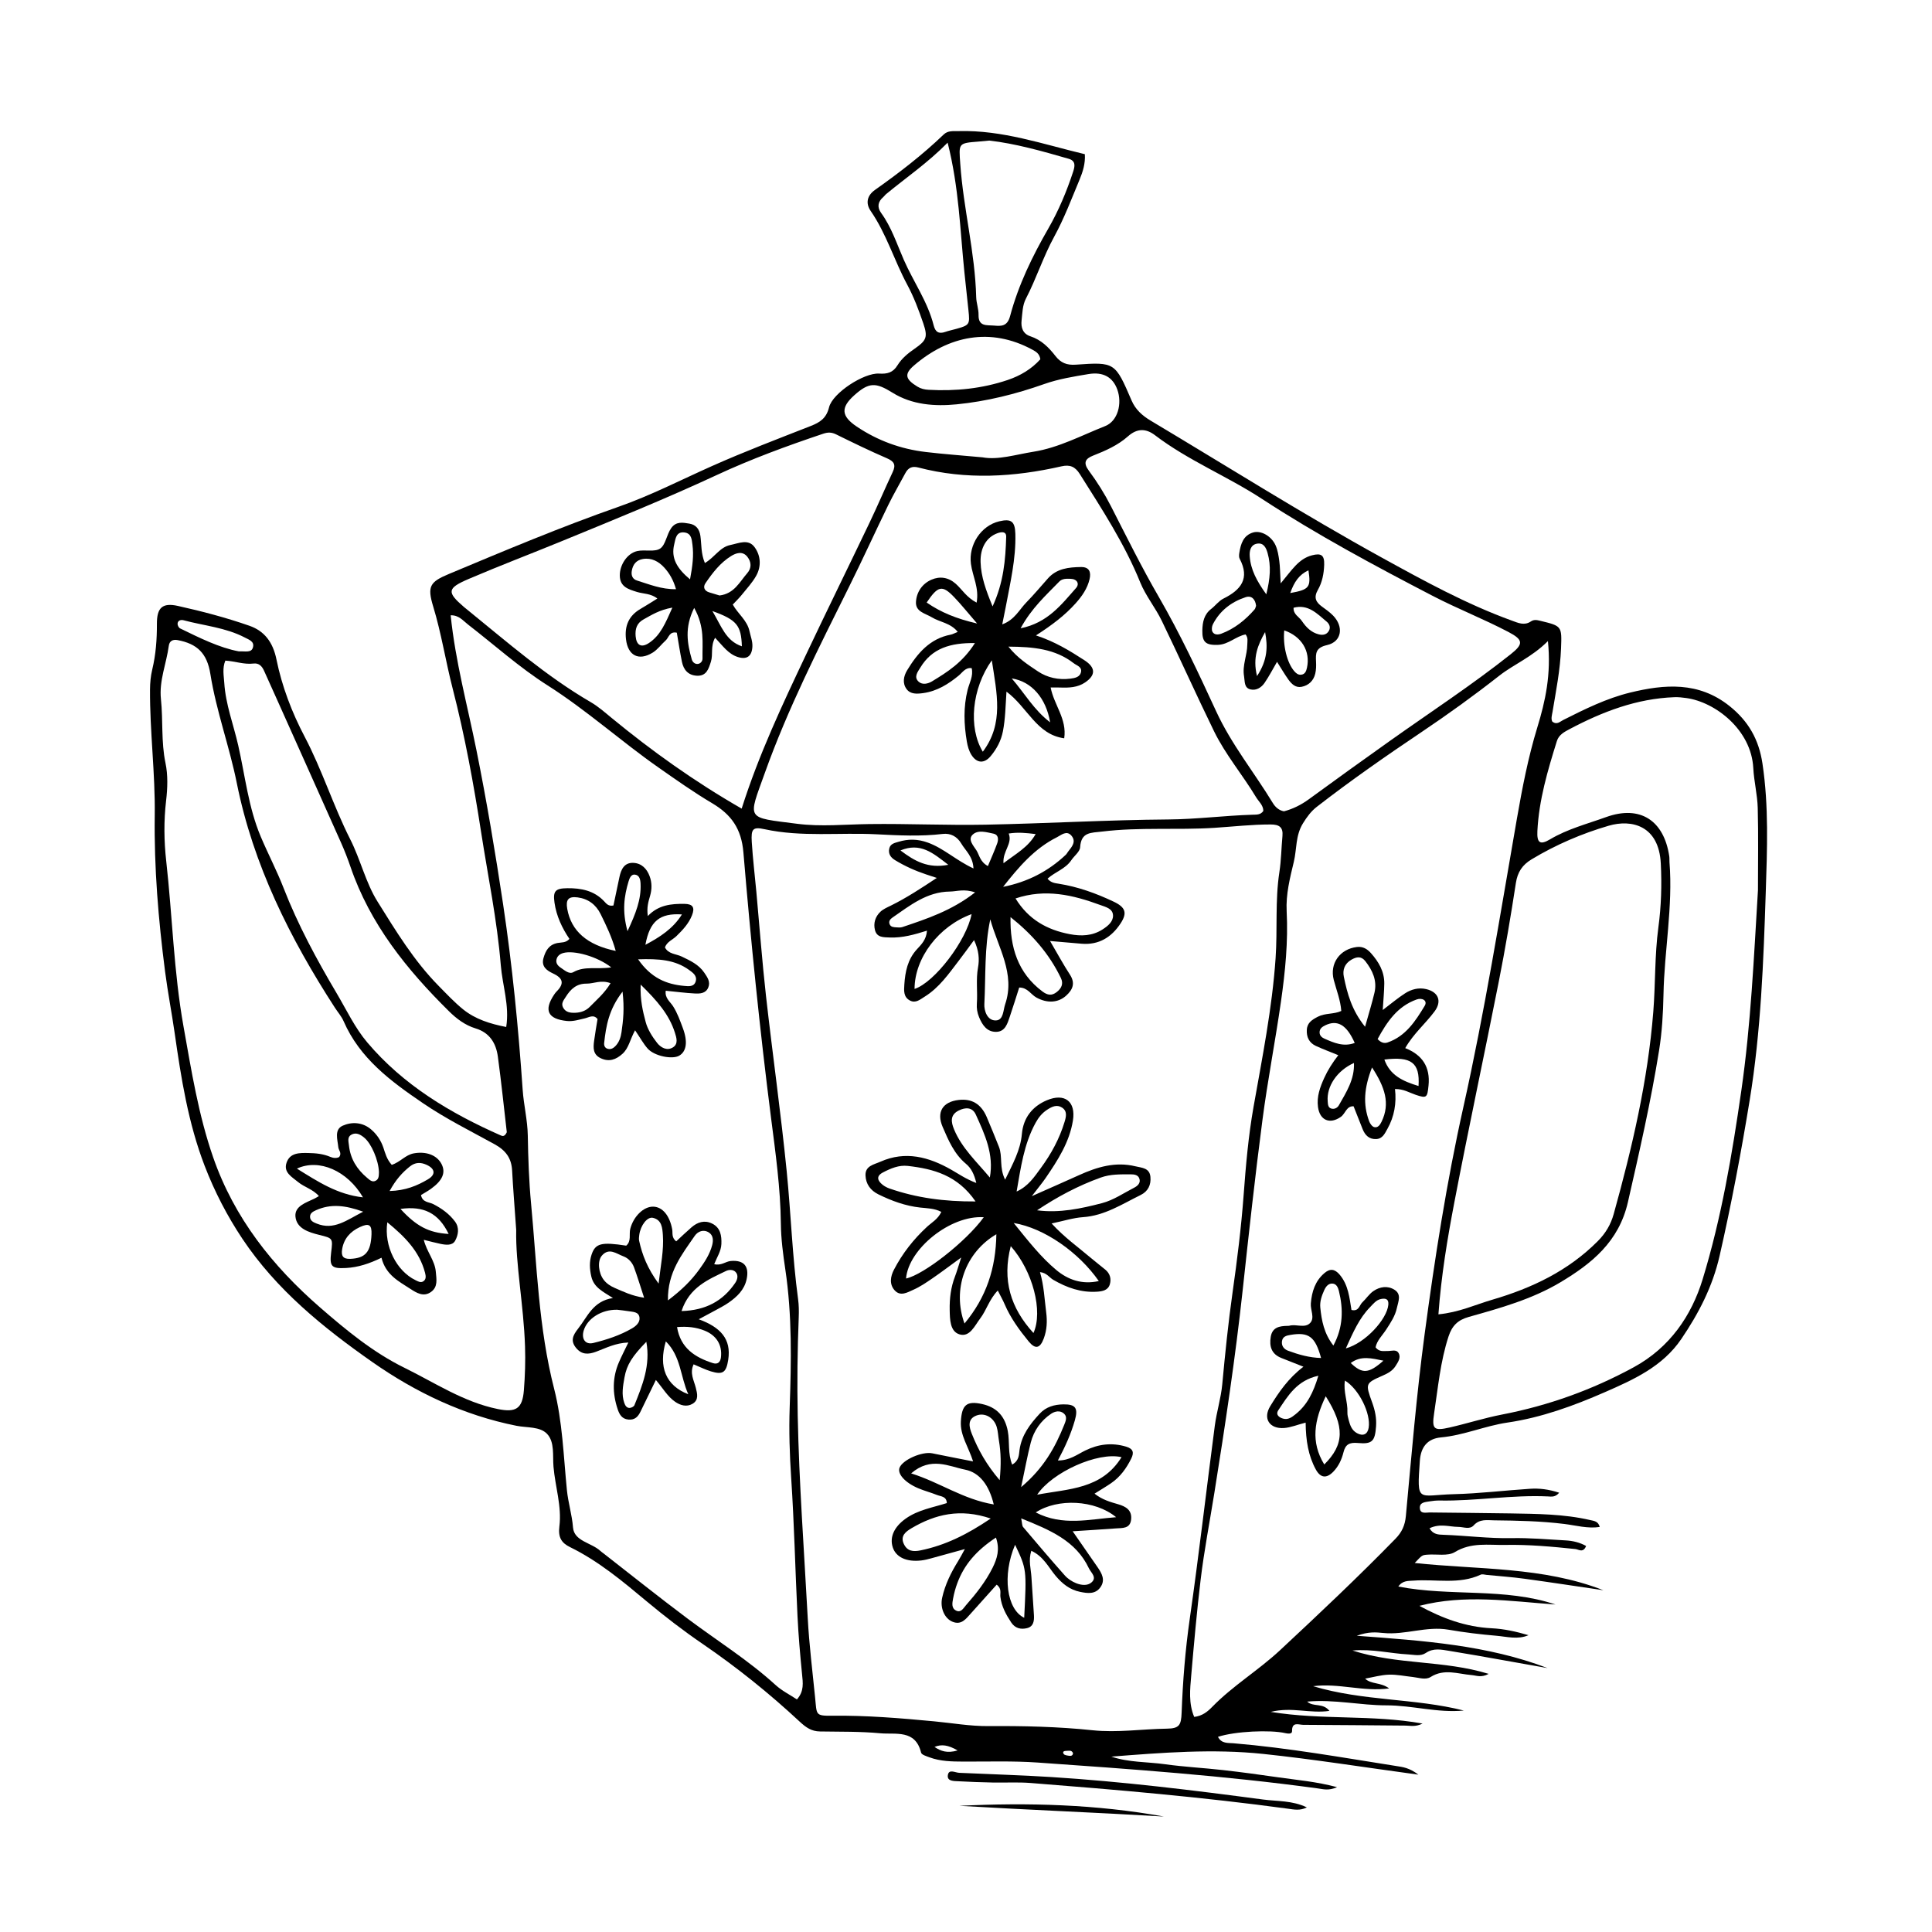 <?xml version="1.0" encoding="UTF-8"?>
<!-- Uploaded to: ICON Repo, www.iconrepo.com, Generator: ICON Repo Mixer Tools -->
<svg fill="#000000" width="800px" height="800px" version="1.1" viewBox="144 144 512 512" xmlns="http://www.w3.org/2000/svg">
 <g>
  <path d="m278.15 416.16c0.906-5.691-0.996-10.988-1.438-16.398-0.961-11.855-3.394-23.496-5.211-35.223-1.977-12.781-4.301-25.504-7.535-38.047-1.859-7.211-2.984-14.59-5.16-21.75-1.621-5.336-0.922-6.504 4.121-8.617 14.871-6.223 29.727-12.48 44.961-17.812 8.535-2.988 16.586-7.144 24.836-10.82 8.582-3.824 17.383-7.168 26.133-10.602 2.449-0.961 4.129-2.035 4.852-4.949 0.938-3.797 9.246-9.18 13.25-8.938 2.188 0.133 3.684-0.238 4.898-2.215 1.109-1.805 2.777-3.172 4.562-4.402 3.106-2.144 3.5-3.066 2.281-6.644-1.199-3.516-2.519-7.039-4.273-10.301-3.445-6.402-5.504-13.477-9.676-19.523-1.418-2.055-0.961-4.113 1.121-5.582 6.383-4.508 12.562-9.262 18.207-14.684 1.152-1.109 2.551-0.871 3.988-0.91 11.555-0.32 22.316 3.469 33.43 6.121 0.164 2.496-0.547 4.691-1.418 6.781-2.117 5.07-4.066 10.258-6.695 15.059-2.914 5.32-4.727 11.09-7.508 16.445-0.914 1.758-0.922 3.773-1.141 5.719-0.227 2 0.371 3.613 2.34 4.258 2.867 0.938 4.856 2.941 6.602 5.184 1.449 1.863 3.012 2.504 5.445 2.332 10.371-0.73 10.391-0.641 14.766 9.504 1.035 2.406 2.848 4.012 5.031 5.316 20.398 12.176 40.504 24.879 61.301 36.328 11.121 6.121 22.375 12.305 34.422 16.676 1.691 0.613 3.312 1.395 5.047 0.23 0.805-0.539 1.547-0.414 2.477-0.184 5.738 1.402 5.758 1.359 5.527 7.336-0.219 5.688-1.336 11.258-2.266 16.852-0.145 0.859-0.438 1.723-0.066 2.512 1.219 0.98 2.023 0.039 2.926-0.414 5.707-2.879 11.488-5.734 17.688-7.25 9.145-2.234 18.195-2.973 26.363 3.559 5.012 4.008 7.773 8.852 8.73 15.223 1.703 11.336 1.25 22.691 0.879 34.031-0.602 18.445-1.277 36.918-4.258 55.176-2.258 13.832-4.856 27.598-7.977 41.277-1.863 8.164-5.535 15.242-10.148 22.035-4.965 7.309-12.598 10.742-20.25 14.086-8.297 3.625-16.773 6.731-25.816 8.059-5.961 0.875-11.555 3.375-17.637 3.934-3.625 0.332-5.336 2.617-5.586 6.176-0.801 11.48-0.637 9.113 9.016 8.867 6.734-0.168 13.453-0.992 20.184-1.43 2.445-0.16 4.883 0.117 7.723 1.043-1.051 1.258-2.078 1.027-2.957 0.984-9.609-0.457-19.137 1.262-28.734 1.086-0.883-0.016-1.781 0.078-2.652 0.223-1.188 0.199-2.785 0.227-2.566 1.949 0.184 1.445 1.656 0.977 2.621 0.992 7.102 0.105 14.207 0.121 21.305 0.25 7.098 0.129 14.211 0.148 21.191 1.762 1.035 0.238 2.152 0.297 2.539 1.832-3.207 0.484-6.293-0.414-9.348-0.793-6.195-0.77-12.398-0.898-18.613-0.965-1.867-0.02-3.848-0.434-5.438 1.332-1.066 1.184-2.684 0.414-4.07 0.406-2.391-0.012-4.836-0.984-7.637 0.363 0.934 1.672 2.398 1.684 3.633 1.727 6.031 0.207 12.02 1.004 18.082 0.887 4.785-0.094 9.582 0.332 14.367 0.602 1.895 0.105 3.734 0.539 5.414 1.477-0.77 1.938-1.973 0.906-2.832 0.816-6.188-0.648-12.391-1.215-18.602-1.094-4.473 0.086-9.012-0.754-13.352 1.898-1.879 1.148-4.859 0.48-7.332 0.688-1.379 0.113-1.375 0.16-3.301 2.203 16.867 1.797 33.945 0.945 50 7.219-6.953-1.02-13.902-2.086-20.867-3.039-3.34-0.457-6.711-0.695-10.066-1.023-0.527-0.051-1.156-0.266-1.578-0.066-5.754 2.684-11.871 1.129-17.812 1.582-1.398 0.105-2.887-0.078-4.023 1.566 13.848 2.703 28.156 0.23 41.656 4.762-12.039-0.863-24.074-2.769-36.074 0.355 6.066 3.309 12.289 5.606 19.172 5.941 3.277 0.16 6.523 0.887 9.746 1.836-2.852 1.23-5.715 0.387-8.52 0.148-4.238-0.363-8.48-0.871-12.672-1.602-5.859-1.02-11.492 1.457-17.32 0.867-1.895-0.191-3.891-0.395-7.008 0.738 17.875 1.324 34.613 2.484 50.57 8.562-2.055-0.363-4.106-0.727-6.16-1.09-2.094-0.371-4.188-0.758-6.281-1.121-4.547-0.797-9.09-1.625-13.645-2.356-2.074-0.332-4.16-0.812-6.172 0.559-1.398 0.953-3.074 0.469-4.676 0.387-4.738-0.238-9.41-1.496-14.75-1.031 11.871 3.84 24.102 2.512 36.082 6.191-1.969 1.07-3.238 0.426-4.543 0.316-3.613-0.301-7.246-1.773-10.832 0.5-1.363 0.867-3.133 0.18-4.715 0.012-2.117-0.223-4.242-0.688-6.348-0.621-2.09 0.066-4.16 0.668-6.305 1.047 1.625 1.582 4.07 0.891 6.367 2.602-7.027 0.918-13.375-1.473-20.152-0.594 13.293 3.992 26.926 3.152 39.938 6.453-6.914 0.672-13.637-1.379-20.5-1.375-6.918 0.004-13.766-1.633-21.012-0.996 1.66 1.523 4.137 0.23 5.894 2.461-5.137 0.77-9.902-1.117-15.555 0.266 13.711 2.219 26.734 0.68 40.242 3.094-1.926 0.953-3.262 0.547-4.5 0.539-9.055-0.055-18.109-0.18-27.164-0.203-1.141-0.004-2.988-0.914-2.922 1.672 0.023 0.832-1.133 0.676-1.762 0.535-4.055-0.93-13.34-0.5-17.871 0.973 0.898 1.855 2.731 1.59 4.074 1.703 14.523 1.215 28.852 3.781 43.227 6.043 1.633 0.258 3.406 0.43 5.801 2.281-14.461-1.965-27.73-4.082-41.074-5.492-13.383-1.414-26.82-0.34-40.285 0.711 4.602 1.57 9.504 1.359 14.246 2.019 5.09 0.711 10.242 0.969 15.352 1.547 4.938 0.559 9.867 1.227 14.789 1.941 4.883 0.707 9.824 1.09 15.43 2.586-2.231 1.004-3.688 0.523-5.106 0.332-24.648-3.367-49.453-5.121-74.25-6.856-6.543-0.457-13.137-0.227-19.711-0.254-3.031-0.012-6.051-0.051-8.934-1.121-0.812-0.305-2.102-0.68-2.238-1.25-1.516-6.211-6.754-4.75-10.824-5.133-5.289-0.492-10.641-0.398-15.965-0.48-2.262-0.035-3.691-1.027-5.406-2.621-8.047-7.484-16.617-14.375-25.703-20.586-5.129-3.504-10.02-7.269-14.801-11.258-6.363-5.312-12.777-10.688-20.332-14.387-2.242-1.098-3.203-2.543-2.828-5.484 0.672-5.285-1.102-10.523-1.559-15.82-0.254-2.93 0.355-6.543-1.707-8.711-1.891-1.988-5.328-1.586-8.09-2.137-13.996-2.781-26.68-8.828-38.184-16.879-13.043-9.129-25.477-19.195-34.484-32.711-4.035-6.059-7.352-12.473-9.977-19.289-4.367-11.352-6.238-23.227-7.945-35.156-0.781-5.445-1.836-10.855-2.543-16.309-1.777-13.738-2.934-27.582-2.746-41.387 0.156-11.195-1.32-22.254-1.25-33.398 0.012-1.758 0.172-3.555 0.582-5.258 0.965-4.004 1.258-8.031 1.242-12.137-0.016-4.254 1.422-5.672 5.566-4.75 6.394 1.422 12.773 3.098 18.953 5.258 3.922 1.371 6.223 4.277 7.168 8.945 1.438 7.09 4.086 14.027 7.461 20.438 4.644 8.816 7.594 18.34 12.078 27.191 2.731 5.391 4.098 11.492 7.242 16.523 4.859 7.781 9.672 15.723 16.199 22.34 2.117 2.144 4.188 4.367 6.523 6.254 3.219 2.578 7.106 3.809 11.379 4.637zm123.83-42.016c-0.148-3.207-2.109-4.695-3.238-6.606-1.105-1.867-2.832-2.785-4.918-2.535-5.844 0.699-11.684 0.395-17.52 0.094-9.891-0.508-19.852 0.785-29.684-1.348-3.098-0.672-3.613-0.105-3.394 3.391 0.277 4.422 0.812 8.832 1.219 13.246 0.844 9.184 1.523 18.391 2.551 27.555 1.742 15.5 3.938 30.949 5.488 46.465 1.125 11.273 1.492 22.625 3.016 33.871 0.215 1.574 0.234 3.188 0.172 4.777-0.348 8.684-0.441 17.406-0.27 26.059 0.359 17.906 1.695 35.797 2.656 53.691 0.379 7.082 1.262 14.117 1.965 21.172 0.445 4.457 0.012 4.762 4.492 4.707 9.07-0.109 18.07 0.641 27.082 1.492 4.758 0.449 9.477 1.293 14.301 1.258 9.227-0.066 18.449 0.137 27.652 1.102 6.547 0.688 13.105-0.332 19.664-0.422 3.301-0.047 3.805-0.902 3.93-4.234 0.309-8.336 0.969-16.621 2.156-24.902 2.438-17.02 4.394-34.105 6.637-51.152 0.484-3.684 1.633-7.289 1.977-10.98 0.758-8.117 1.574-16.219 2.723-24.297 1.223-8.605 2.301-17.23 2.945-25.918 0.574-7.769 1.254-15.555 2.613-23.258 2.312-13.09 4.934-26.125 5.852-39.445 0.527-7.609-0.16-15.254 1.008-22.836 0.484-3.144 0.512-6.363 0.809-9.539 0.223-2.375-0.895-3.055-3.125-3.059-4.981-0.004-9.914 0.566-14.871 0.887-9.902 0.637-19.855-0.223-29.766 0.988-2.953 0.359-5.598 0.055-5.852 4.16-0.074 1.191-1.566 2.277-2.352 3.449-1.531 2.289-4.277 3.074-6.285 4.875 0.844 1.062 1.891 1.18 2.926 1.34 5.125 0.805 9.949 2.551 14.609 4.762 3.141 1.492 3.644 2.981 1.82 5.762-2.406 3.668-5.742 5.742-10.293 5.383-2.543-0.199-5.086-0.434-8.398-0.723 2.031 3.465 3.531 6.254 5.258 8.898 1.5 2.297 0.754 4.012-1.008 5.598-2.144 1.93-5.078 2.039-7.902 0.465-1.449-0.809-2.32-2.652-4.523-2.629-0.852 2.648-1.629 5.18-2.484 7.688-0.629 1.848-1.211 4.012-3.609 4.055-2.441 0.039-3.66-1.77-4.535-3.871-0.496-1.191-0.684-2.379-0.594-3.629 0.227-3.18-0.277-6.356 0.309-9.559 0.398-2.176 0.238-4.5-1.055-7.25-1.555 2.106-2.758 3.777-4.012 5.41-2.695 3.516-5.219 7.195-9.094 9.59-1.199 0.742-2.367 1.805-3.883 1.004-1.723-0.906-1.594-2.609-1.484-4.219 0.227-3.414 0.875-6.664 3.305-9.324 1.18-1.289 2.523-2.543 2.695-4.969-3.312 1.039-6.523 1.953-9.883 1.809-1.617-0.07-3.383 0.047-3.894-1.949-0.469-1.824 0.066-3.574 1.438-4.871 0.75-0.707 1.777-1.145 2.727-1.609 4.199-2.07 8.09-4.629 12.207-7.356-1.172-0.387-2.012-0.66-2.848-0.941-2.871-0.957-5.617-2.191-8.203-3.766-1.137-0.691-1.859-1.656-1.535-3.09 0.289-1.281 1.465-1.477 2.434-1.773 2.598-0.793 5.09-0.766 7.777 0.203 4.242 1.535 7.481 4.707 12.102 6.856zm-46.785 220.22c1.949-2.191 1.582-4.426 1.352-6.731-0.504-5.113-0.953-10.238-1.203-15.367-0.598-12.211-0.867-24.445-1.676-36.641-0.41-6.211-0.609-12.383-0.395-18.598 0.426-12.223 0.664-24.426-1.156-36.613-0.594-3.981-1.137-8.074-1.18-12.125-0.102-9.434-1.414-18.766-2.606-28.066-2.988-23.387-5.348-46.836-7.32-70.312-0.535-6.344-3.227-10.055-8.32-13.074-4.871-2.887-9.512-6.172-14.156-9.422-10.004-7-19.078-15.211-29.445-21.797-7.441-4.727-14.082-10.719-21.086-16.133-1.312-1.016-2.414-2.496-4.574-2.426 1.262 12.273 4.449 23.91 6.82 35.68 2.731 13.566 5.016 27.199 7.07 40.859 2.449 16.301 4.059 32.73 5.191 49.191 0.281 4.07 1.289 8.039 1.359 12.152 0.105 6.019 0.305 12.059 0.871 18.051 1.547 16.395 1.973 32.883 6.106 49.035 2.219 8.676 2.492 17.871 3.387 26.855 0.332 3.344 1.352 6.527 1.621 9.922 0.293 3.66 4.906 4.004 7.277 6.231 0.258 0.242 0.559 0.438 0.84 0.656 7.402 5.762 14.727 11.629 22.234 17.25 7.801 5.84 16.098 11.012 23.34 17.613 1.652 1.512 3.75 2.551 5.648 3.809zm199.02-280.47c-4.34 4.34-9 6.117-12.914 9.191-6.68 5.246-13.59 10.227-20.641 14.961-9.426 6.332-18.73 12.812-27.699 19.773-1.52 1.18-2.602 2.656-3.66 4.367-2.012 3.25-1.613 6.824-2.426 10.203-1.031 4.297-2.129 8.602-1.898 13.113 0.414 8.012-0.375 15.977-1.504 23.883-1.504 10.527-3.551 20.98-4.926 31.523-1.953 14.949-3.598 29.945-5.219 44.938-1.949 17.984-4.641 35.863-7.5 53.715-1.234 7.703-2.727 15.395-3.652 23.105-1.012 8.438-1.762 16.938-2.496 25.418-0.305 3.547-0.727 7.344 0.797 10.918 2.191-0.258 3.582-1.441 4.785-2.676 5.461-5.602 12.191-9.633 17.926-14.969 10.387-9.676 20.703-19.402 30.617-29.562 1.68-1.719 2.531-3.519 2.762-6.023 1.496-16.066 2.824-32.164 4.965-48.148 2.703-20.203 5.836-40.375 10.285-60.273 5.648-25.27 9.719-50.805 14.16-76.289 1.422-8.16 2.988-16.32 5.434-24.312 2.113-6.906 3.711-14.055 2.805-22.855zm-75.418 45.012c-0.012-1.539-1.227-2.477-1.934-3.652-3.562-5.926-8.098-11.254-11.141-17.484-4.731-9.691-9.137-19.543-13.84-29.25-1.695-3.5-4.262-6.606-5.711-10.184-4.152-10.258-10.16-19.422-16.008-28.707-1.246-1.984-2.641-2.551-4.856-2.047-12.613 2.863-25.266 3.629-37.926 0.316-1.695-0.445-2.703 0.07-3.473 1.523-1.492 2.816-3.117 5.562-4.512 8.426-3.492 7.172-6.793 14.438-10.344 21.578-8.047 16.191-16.262 32.355-22.348 49.371-4.527 12.652-5.203 11.746 8.547 13.516 6.324 0.816 12.734 0.156 19.109 0.074 10.27-0.133 20.551 0.363 30.82 0.164 16.145-0.312 32.277-1.262 48.422-1.383 7.481-0.055 14.859-1.027 22.305-1.254 1.023-0.039 2.164 0.09 2.887-1.008zm-198 111.03c-0.453-6.508-0.836-11.102-1.078-15.703-0.176-3.32-1.672-5.363-4.684-7.016-6.356-3.496-12.863-6.727-18.898-10.832-8.551-5.816-16.766-11.855-21.078-21.758-0.559-1.281-1.531-2.379-2.305-3.57-11.93-18.426-21.645-37.844-26.004-59.547-1.953-9.73-5.438-19.066-7-28.891-0.871-5.5-3.5-8.016-8.691-8.988-1.312-0.246-2.164 0.281-2.324 1.5-0.629 4.723-2.602 9.25-2.086 14.133 0.59 5.625 0.031 11.305 1.203 16.926 0.68 3.258 0.559 6.66 0.16 10.059-0.617 5.293-0.555 10.648 0.039 15.949 1.641 14.613 1.984 29.355 4.59 43.883 2.09 11.672 3.93 23.336 7.852 34.633 5.59 16.09 15.766 28.852 28.305 39.754 6.906 6 14.062 11.93 22.422 16.031 8.074 3.965 15.629 9.059 24.668 10.906 4.75 0.973 6.547-0.004 6.941-4.914 0.312-3.879 0.441-7.793 0.309-11.68-0.359-10.961-2.531-21.789-2.34-30.875zm329.08-89.992c0-7.281 0.133-14.562-0.059-21.836-0.094-3.531-0.996-7.035-1.18-10.57-0.52-10.109-10.023-17.477-17.75-18.551-1.043-0.145-2.106-0.262-3.156-0.223-9.984 0.363-19.027 3.832-27.727 8.434-1.434 0.758-2.891 1.52-3.41 3.172-2.441 7.797-4.762 15.641-5.172 23.859-0.156 3.164 0.707 3.781 3.367 2.199 4.644-2.762 9.848-4.086 14.809-5.879 9.117-3.293 15.375 0.938 16.773 10.367 0.078 0.523 0.016 1.066 0.059 1.598 0.934 11.754-1.371 23.363-1.59 35.066-0.094 4.957-0.391 9.957-1.176 14.848-2.164 13.496-5.211 26.812-8.25 40.141-2.398 10.52-9.605 16.297-17.902 21.258-7.477 4.469-15.914 6.828-24.262 9.168-2.93 0.82-4.449 2.356-5.371 5.172-2.172 6.644-2.785 13.551-3.824 20.387-0.637 4.168-0.09 4.707 4.09 3.754 4.66-1.062 9.234-2.535 13.922-3.441 12.285-2.375 23.848-6.523 34.867-12.52 9.574-5.211 15.32-13.645 18.281-23.312 4.981-16.27 7.82-33.121 10.254-50 2.539-17.613 3.324-35.348 4.406-53.09zm-84.68 112.37c5.445-0.52 9.766-2.555 14.285-3.879 10.469-3.066 20.078-7.625 27.918-15.492 2.094-2.098 3.473-4.422 4.246-7.211 4.894-17.609 9.051-35.344 10.496-53.648 0.586-7.434 0.348-14.93 1.34-22.293 0.766-5.68 0.93-11.281 0.645-16.953-0.5-10.031-7.684-11.801-13.809-10.012-7.109 2.078-13.992 5.027-20.414 8.898-2.488 1.5-3.734 3.383-4.184 6.293-1.344 8.758-2.824 17.5-4.543 26.191-3.844 19.473-8.016 38.879-11.75 58.371-1.859 9.699-3.481 19.465-4.231 29.734zm-184.65-134.02c4.578-14.422 10.797-27.559 17.004-40.688 5.535-11.707 11.258-23.32 16.844-35.004 2.141-4.477 4.086-9.047 6.191-13.539 0.875-1.871 0.379-2.785-1.52-3.606-4.547-1.965-9.012-4.133-13.457-6.324-1.211-0.598-2.164-0.625-3.473-0.184-9.582 3.219-19.098 6.707-28.234 10.961-13.516 6.289-27.309 11.867-41.082 17.523-8.203 3.367-16.5 6.516-24.648 10.008-5.742 2.461-5.797 3.488-1.191 7.445 0.27 0.23 0.551 0.449 0.828 0.672 10.609 8.598 20.895 17.625 32.777 24.539 1.977 1.152 3.731 2.711 5.512 4.176 10.672 8.766 21.859 16.785 34.449 24.02zm143.71 0.715c2.41-0.637 4.57-1.719 6.594-3.195 7.156-5.227 14.348-10.402 21.574-15.531 10.68-7.582 21.652-14.75 31.926-22.902 3.414-2.707 3.375-3.809-0.57-5.883-6.582-3.461-13.516-6.16-20.137-9.598-15.414-8.008-30.699-16.203-45.25-25.711-9.199-6.012-19.512-10.148-28.309-16.848-2.363-1.801-4.703-1.898-7.172 0.301-2.656 2.363-5.941 3.812-9.258 5.113-2.047 0.805-2.656 1.887-1.117 3.965 2.211 2.984 4.188 6.133 5.891 9.469 4.102 8.035 8.109 16.137 12.625 23.938 5.688 9.828 10.5 20.105 15.23 30.363 4.066 8.82 10.098 16.207 15.047 24.359 0.621 1.02 1.59 1.922 2.926 2.16zm-280.54-39.934c-0.836 2.035-0.406 3.938-0.285 5.867 0.352 5.727 2.441 11.059 3.691 16.57 1.84 8.102 2.707 16.461 5.973 24.199 1.926 4.566 4.25 8.977 6.043 13.59 3.801 9.773 8.773 18.969 14.086 27.938 2.594 4.379 4.809 9.121 8.09 13 9.586 11.34 22.023 18.762 35.445 24.684 0.449 0.199 1.012 0.297 1.543-0.875-0.738-6.352-1.438-13.211-2.367-20.043-0.48-3.527-2.168-6.336-5.891-7.461-2.785-0.844-5.055-2.566-7.086-4.574-11.176-11.043-20.887-23.086-26.066-38.223-0.746-2.176-1.582-4.332-2.519-6.434-5.688-12.773-11.414-25.531-17.129-38.289-1.086-2.422-2.18-4.84-3.266-7.258-0.551-1.223-1.352-2.102-2.828-1.918-2.488 0.305-4.867-0.637-7.434-0.773zm200.64-53.879c4.168 0.77 8.832-0.734 13.535-1.484 6.715-1.07 12.738-4.328 18.984-6.793 3.363-1.328 4.562-5.977 3.219-9.691-1.172-3.234-3.703-4.75-7.633-4.094-3.949 0.66-7.969 1.309-11.719 2.637-7.562 2.676-15.316 4.606-23.23 5.383-5.789 0.57-11.805 0.152-16.996-3.086-4.434-2.766-6.246-2.805-10.164 0.719-3.594 3.234-3.434 5.496 0.688 8.262 5.547 3.727 11.68 5.961 18.301 6.738 4.754 0.566 9.539 0.906 15.016 1.41zm1.816-83.941c-1.383 0.129-2.086 0.203-2.793 0.258-5.516 0.438-5.285 0.418-4.894 6 0.828 11.816 3.914 23.355 4.215 35.234 0.039 1.582 0.66 3.156 0.625 4.727-0.07 3.137 2.223 2.644 4.035 2.805 1.957 0.176 3.586 0.262 4.324-2.516 2.188-8.227 5.894-15.848 10.141-23.223 2.731-4.746 4.848-9.805 6.559-15.016 0.449-1.367 0.805-2.875-1.172-3.445-7.133-2.066-14.281-4.062-21.039-4.824zm-11.039 0.551c-5.316 5.398-11.012 9.262-16.309 13.637-0.273 0.223-0.465 0.543-0.734 0.77-1.469 1.238-1.684 2.699-0.582 4.219 2.746 3.781 4.156 8.195 5.996 12.402 2.555 5.84 6.352 11.121 7.926 17.395 0.449 1.793 1.371 2.328 3.082 1.73 0.836-0.293 1.707-0.477 2.562-0.711 3.906-1.066 3.984-1.176 3.57-5.051-0.355-3.352-0.723-6.703-1.07-10.059-1.148-11.102-1.406-22.309-4.441-34.332zm24.566 57.402c-0.203-1.488-1.191-2.039-2.09-2.527-11.109-6.043-22.273-3.699-31.414 4.191-2.668 2.301-2.223 3.66 0.914 5.578 0.965 0.59 1.914 0.793 2.988 0.852 7.141 0.395 14.148-0.309 20.949-2.598 3.379-1.137 6.348-2.922 8.652-5.496zm-6.574 142.89c3.43 5.606 8.398 8.332 14.367 9.465 3.027 0.574 5.992 0.492 8.703-1.258 1.387-0.891 2.793-2.031 2.766-3.664-0.027-1.852-1.914-2.266-3.394-2.809-7.219-2.656-14.516-4.398-22.441-1.734zm-1.328 4.945c-0.164 7.965 1.926 14.805 8.453 19.707 1.371 1.031 2.496 1.176 3.797 0.152 1.234-0.973 1.844-2.164 1.098-3.715-3.094-6.445-7.695-11.66-13.348-16.145zm-5.363 0.598c-1.598 7.477-1.184 15.008-1.574 22.473-0.086 1.637 0.727 4.418 3.086 4.309 2.016-0.094 1.887-2.691 2.43-4.281 2.766-8.102-1.902-15.043-3.941-22.5zm-20.07 18.441c5.328-1.758 13.758-12.816 15.117-19.828-8.68 3.168-15.098 11.586-15.117 19.828zm23.473-27.059c6.387-1.262 11.91-4.066 16.602-8.492 0.254-0.238 0.41-0.574 0.629-0.855 0.996-1.273 2.219-2.637 0.867-4.219-1.27-1.488-2.68-0.156-3.828 0.418-5.984 2.988-10.188 7.961-14.27 13.148zm-7.426 1.473c-2.938-1.016-4.828-0.242-6.707-0.223-6.074 0.066-10.543 3.684-15.191 6.891-0.566 0.391-1.082 0.957-0.754 1.762 0.324 0.793 1.098 0.785 1.785 0.836 0.523 0.035 1.098 0.086 1.582-0.074 6.5-2.191 13.035-4.324 19.285-9.191zm-195.11-63.871c1.809-0.086 3.367 0.465 3.754-1.137 0.363-1.512-1.062-1.953-2.168-2.531-5.094-2.664-10.809-3.121-16.238-4.582-0.621-0.168-1.535-0.023-1.594 0.91-0.027 0.414 0.312 1.078 0.672 1.25 5.211 2.535 10.406 5.129 15.574 6.09zm198.5 56.895c0.906-2.184 1.773-4.082 2.473-6.035 0.363-1.012 0.34-2.289-0.969-2.551-1.848-0.371-4.094-1.105-5.535 0.254-1.371 1.289 0.211 2.938 0.988 4.152 0.809 1.273 0.93 3.027 3.043 4.18zm-23.172-4.148c3.785 2.859 7.305 4.848 12.676 3.812-4.121-3.195-7.406-5.977-12.676-3.812zm28.688-4.477c1.074 2.699-1.664 4.68-1.379 7.871 3.254-2.508 6.508-4.188 8.52-7.727-2.539-0.301-4.625-0.535-7.141-0.145zm-19.664 242.06c1.668 1.125 3.363 1.746 6.121 0.93-2.523-1.465-4.266-1.688-6.121-0.93zm36.707 1.656c-0.34-0.875-1.105-0.625-1.742-0.613-0.492 0.008-1.188 0.121-0.727 0.824 0.215 0.328 0.902 0.402 1.395 0.477 0.492 0.07 1.02 0.02 1.074-0.688z"/>
  <path d="m490.33 622.98c-1.836 0.926-3.41 0.562-4.93 0.355-22.672-3.086-45.457-5.039-68.262-6.824-3.352-0.262-6.738-0.055-10.109-0.125-3.016-0.062-6.031-0.164-9.039-0.336-1.16-0.066-3 0.031-2.809-1.543 0.219-1.809 1.902-0.742 3.023-0.691 8.148 0.379 16.305 0.605 24.445 1.121 18.77 1.188 37.426 3.477 56.059 5.953 3.789 0.504 7.766 0.227 11.621 2.09z"/>
  <path d="m398.24 622.56c18.172-0.891 36.273-0.398 54.203 2.84-18.055-1.078-36.133-1.77-54.203-2.84z"/>
  <path d="m402.73 457.5c-0.562-2.348-1.348-3.914-2.738-5.074-3.125-2.609-4.656-6.234-6.191-9.809-1.676-3.91 0.02-6.617 4.219-7.113 3.512-0.414 5.969 1.035 7.465 4.508 1.121 2.606 2.172 5.238 3.231 7.871 1.043 2.586 0.035 5.562 1.656 8.738 2.039-4.227 4.059-7.805 4.438-12.113 0.375-4.246 2.738-7.285 6.609-8.922 4.738-2.004 7.723 0.316 6.918 5.356-0.918 5.75-4.016 10.539-7.227 15.234-0.891 1.301-1.906 2.512-3.676 4.82 4.949-2.199 8.75-3.863 12.531-5.574 4.769-2.16 9.637-3.629 14.934-2.34 1.672 0.406 3.738 0.395 3.973 2.777 0.207 2.133-0.613 3.859-2.59 4.832-4.91 2.406-9.531 5.473-15.27 5.867-2.617 0.18-5.188 1.02-8.324 1.672 3.383 3.703 7.094 6.316 10.523 9.23 1.215 1.035 2.492 1.996 3.719 3.016 1.219 1.012 1.609 2.387 1.199 3.84-0.465 1.633-1.938 1.898-3.402 1.996-4.234 0.281-8.016-1.066-11.617-3.156-1.047-0.605-1.68-1.84-3.504-2.035 1.055 3.594 1.195 7.168 1.648 10.707 0.301 2.332 0.188 4.613-0.621 6.82-1 2.723-2.262 3.019-4.074 0.793-2.465-3.023-4.769-6.18-6.32-9.809-0.465-1.09-1.059-2.125-1.82-3.629-2.281 2.367-2.988 5.211-4.648 7.391-1.449 1.906-2.766 5.035-5.473 4.231-2.543-0.754-2.57-3.961-2.621-6.457-0.062-3.031 0.301-6.016 1.402-8.883 0.488-1.27 0.855-2.59 1.648-5.031-3.223 2.344-5.418 4.012-7.688 5.562-1.605 1.098-3.242 2.215-5.012 2.992-1.535 0.672-3.383 1.844-4.918 0.16-1.5-1.645-1.121-3.723-0.199-5.496 2.227-4.281 5.176-8.047 8.727-11.328 1.273-1.18 2.902-2.019 3.82-3.981-1.793-0.949-3.723-0.949-5.574-1.148-3.941-0.43-7.574-1.766-11.102-3.5-2.113-1.039-3.324-2.75-3.414-5.012-0.098-2.551 2.223-2.871 3.945-3.637 6.648-2.953 12.832-1.262 18.746 2.098 2 1.133 3.871 2.477 6.672 3.535zm-0.195 4.898c-4.766-6.949-11.156-8.637-17.957-9.418-2.371-0.273-4.547 0.664-6.602 1.738-1.871 0.98-1.422 2.195-0.059 3.273 0.547 0.434 1.211 0.77 1.871 1 7.106 2.453 14.418 3.457 22.746 3.406zm10.879-2.633c3.086-1.379 4.719-3.914 6.445-6.266 2.715-3.695 4.91-7.723 6.254-12.156 0.426-1.398 0.793-2.867-0.66-3.82-1.352-0.883-2.648-0.273-3.914 0.547-1.383 0.895-2.316 2.066-3.102 3.5-3.102 5.656-3.918 11.922-5.023 18.195zm5.418 4.977c5.965 0.785 11.66-0.453 17.234-1.902 3.012-0.785 5.742-2.672 8.566-4.125 0.789-0.406 1.555-1.109 1.387-2.074-0.223-1.301-1.387-1.438-2.465-1.434-2.637 0.016-5.227-0.078-7.836 0.855-5.977 2.148-11.527 5.102-16.887 8.68zm-14.121 1.836c-8.852-0.586-19.953 8.418-20.602 16.238 4.633-0.977 15.906-9.762 20.602-16.238zm3.336 4.512c-8.234 4.82-11.742 14.699-8.441 23.652 5.812-7.004 8.289-14.594 8.441-23.652zm4.594-2.984c3.988 4.934 7.262 9.102 11.301 12.469 3.055 2.543 6.781 3.926 11.254 2.918-5.312-7.613-14.418-14.027-22.555-15.387zm5.238 29.156c2.594-5.766-0.168-16.406-6.016-23.023-2.332 8.992-0.047 16.402 6.016 23.023zm-11.559-41.207c1.125-6.164-1.344-11.438-3.719-16.68-0.902-1.988-2.754-1.973-4.551-1.066-2.324 1.176-2.008 3.066-1.211 4.992 2.055 4.973 6.016 8.598 9.48 12.754z"/>
  <path d="m401.88 531.29c-1.258-3.945-3.457-6.887-3.238-10.621 0.254-4.316 1.488-5.488 5.594-4.59 3.891 0.852 6.098 3.215 6.844 7.195 0.535 2.848-0.043 5.902 1.16 8.863 1.871-1.078 1.77-2.621 1.949-3.906 0.547-3.918 2.781-6.832 5.344-9.594 1.695-1.824 3.887-2.43 6.258-2.465 3.262-0.051 3.984 0.984 3.043 4.277-1.016 3.547-2.523 6.906-4.481 10.594 3.117 0.008 5.098-1.586 7.242-2.637 3.5-1.719 7.051-2.156 10.84-1.031 1.922 0.57 2.129 1.602 1.355 3.164-1.277 2.574-2.922 4.867-5.324 6.512-1.305 0.895-2.672 1.695-4.398 2.781 2.019 1.613 4.141 2.199 6.25 2.809 2.023 0.582 3.688 1.535 3.449 3.996-0.246 2.539-2.32 2.277-4.043 2.406-3.672 0.277-7.348 0.492-11.453 0.762 2.414 3.481 4.504 6.484 6.582 9.492 1.148 1.664 2.152 3.43 0.754 5.367-1.371 1.902-3.441 1.586-5.371 1.195-2.723-0.551-4.727-2.156-6.516-4.293-1.863-2.227-3.168-5.098-6.414-6.594-0.812 2.602-0.078 4.82 0.039 7.012 0.184 3.363 0.484 6.719 0.664 10.082 0.078 1.457-0.086 2.977-1.832 3.406-1.664 0.41-3.172 0.047-4.199-1.512-1.375-2.09-2.559-4.242-2.863-6.801-0.117-0.98 0.43-2.156-0.988-3.203-2.273 2.535-4.559 5.098-6.859 7.648-1.309 1.453-2.531 3.16-4.898 2.148-2.062-0.883-3.285-3.625-2.684-6.34 0.777-3.5 2.348-6.684 4.238-9.719 0.559-0.895 1.031-1.84 1.773-3.176-3.246 0.895-6.078 1.691-8.922 2.457-0.855 0.23-1.723 0.457-2.602 0.559-3.914 0.461-6.715-0.84-7.578-3.457-0.902-2.742 0.398-5.481 3.438-7.637 3.277-2.324 7.191-2.93 10.887-4.109-0.074-1.816-1.574-1.734-2.594-2.144-1.645-0.664-3.379-1.102-5.008-1.797-3.516-1.496-5.562-3.828-4.926-5.438 0.844-2.117 6.016-4.359 8.672-3.809 3.43 0.707 6.867 1.363 10.816 2.144zm4.672 15.137c-8.117-2.754-14.699-1.129-20.957 2.547-1.504 0.883-3.102 2.039-2.059 4.215 0.914 1.91 2.465 2.082 4.453 1.672 6.484-1.332 12.246-4.168 18.562-8.434zm8.074-0.039c0.273 1.301 0.215 1.941 0.508 2.289 3.644 4.312 7.305 8.621 11.059 12.84 0.793 0.891 1.914 1.625 3.027 2.062 1.309 0.516 2.965 0.738 4.059-0.238 1.5-1.34-0.16-2.562-0.703-3.707-3.461-7.344-10.316-10.16-17.949-13.246zm-7.269-3.691c-1.23-5.094-3.731-8.461-7.621-9.23-4.254-0.844-9.035-3.535-14.277 0.996 7.707 2.426 13.707 6.852 21.898 8.234zm0.574 8.777c-5.238 3.457-8.43 7.227-10.23 12.074-0.488 1.316-0.867 2.695-1.121 4.078-0.215 1.176-0.531 2.617 0.891 3.242 1.246 0.543 1.863-0.723 2.519-1.465 2.691-3.059 5.207-6.227 7.051-9.918 1.23-2.477 1.977-4.91 0.891-8.012zm10.93-11.363c8.293-1.582 17.07-1.395 22.359-9.945-6.297-1.477-18.379 3.981-22.359 9.945zm-4.25-2.004c5.996-5.043 9.027-10.551 11.406-16.488 0.387-0.969 0.891-2.098-0.008-2.957-1.047-0.996-2.469-0.664-3.453 0-2.719 1.836-4.566 4.457-5.391 7.621-0.918 3.559-1.562 7.184-2.555 11.824zm-5.688-1.848c0.418-4.199 0.336-7.344-0.195-10.477-0.207-1.211-0.242-2.469-0.59-3.633-0.734-2.434-3.098-3.848-5.32-3.039-2.566 0.934-1.957 3.152-1.27 4.879 1.672 4.191 3.844 8.141 7.375 12.27zm30.863 9.816c-5.641-4.637-15.539-5.047-21.305-1.266 7.121 3.691 14.223 1.797 21.305 1.266zm-26.777 7.305c-3.469 8.102-2.227 17.137 2.414 19.348 0.652-12.855 0.652-12.855-2.414-19.348z"/>
  <path d="m312.3 417.04c-1.359 2.484-1.664 4.711-3.32 6.215-1.711 1.555-3.566 2.246-5.816 1.168-2.051-0.984-1.961-2.762-1.723-4.566 0.254-1.93 0.602-3.852 0.914-5.793-1.047-1.34-2.305-0.422-3.387-0.184-1.562 0.348-3.074 0.859-4.707 0.695-5.09-0.52-6.207-2.82-3.398-7.012 0.195-0.293 0.418-0.582 0.664-0.832 2.055-2.07 1.711-3.496-0.957-4.75-1.551-0.73-3.199-1.766-2.539-4.086 0.57-1.992 1.461-3.57 3.75-3.996 1.004-0.188 2.176 0.008 3.121-1.082-1.949-2.883-3.453-6.066-3.953-9.598-0.438-3.09 0.219-3.797 3.398-3.832 3.641-0.039 7.074 0.617 9.734 3.438 0.586 0.621 1.129 1.418 2.488 1.141 0.512-2.438 1.035-4.992 1.59-7.543 0.441-2.039 1.281-3.879 3.727-3.75 2.141 0.109 3.527 1.539 4.266 3.508 0.641 1.715 0.633 3.492 0.125 5.238-0.445 1.527-0.93 3.035-0.598 5.344 2.832-2.977 6.254-3.273 9.723-3.227 2.227 0.031 2.805 0.961 1.973 3.055-0.871 2.188-2.457 3.879-4.121 5.496-1.004 0.973-2.477 1.461-3.039 2.977 0.918 1.812 2.938 1.699 4.465 2.438 2.242 1.082 4.5 2.106 5.969 4.281 0.812 1.199 1.68 2.391 1.055 3.906-0.668 1.625-2.227 1.664-3.629 1.59-2.461-0.129-4.914-0.453-7.644-0.723-0.305 1.93 1.184 2.922 1.938 4.106 1.164 1.828 1.859 3.832 2.598 5.812 1.352 3.621 0.945 6.156-0.941 7.277-1.82 1.082-6.59 0.145-8.383-1.859-1.145-1.297-1.988-2.863-3.34-4.852zm-5.125-21.035c-1.051-3.742-2.516-6.734-3.984-9.723-1.25-2.547-3.305-4.098-6.137-4.465-2.414-0.312-3.168 0.582-2.727 3.051 1.035 5.824 5.211 9.566 12.848 11.137zm6.602 8.922c-0.145 4.129 0.578 7.07 1.336 9.922 0.523 1.977 1.738 3.875 3.016 5.519 0.949 1.219 2.598 2.215 4.219 1.191 1.465-0.922 0.926-2.574 0.508-3.891-1.531-4.832-4.734-8.496-9.078-12.742zm-0.672-6.699c3.43 4.965 7.504 6.621 12.207 7.047 1.152 0.105 2.656 0.32 3.078-1.273 0.379-1.441-0.805-2.25-1.781-2.957-3.762-2.715-8.043-2.996-13.504-2.816zm-7.297 6.328c-2.57-0.953-4.434 0.133-6.344 0.117-2.66-0.023-4.227 1.426-5.516 3.492-0.562 0.902-1.336 1.73-0.711 2.871 0.699 1.277 1.949 1.406 3.223 1.359 1.465-0.055 2.812-0.52 3.844-1.578 1.82-1.867 3.863-3.555 5.504-6.262zm0.18-4.191c-3.688-2.894-9.898-4.602-12.711-3.809-0.914 0.258-1.59 0.793-1.801 1.711-0.227 0.984 0.363 1.684 1.129 2.188 1.023 0.672 2.219 1.812 3.344 1.172 3.004-1.707 6.246-0.668 10.039-1.262zm2.992 6.434c-3.664 4.727-4.371 9.129-4.871 13.594-0.078 0.691 0.18 1.395 1.039 1.578 0.762 0.164 1.359-0.168 1.871-0.672 1.051-1.039 1.496-2.398 1.691-3.785 0.445-3.113 0.797-6.242 0.27-10.715zm1.316-16.023c2.195-4.715 3.664-8.43 3.461-12.594-0.051-1.07-0.281-2.301-1.562-2.406-0.961-0.078-1.371 0.977-1.621 1.809-1.168 3.898-1.754 7.828-0.277 13.191zm4.742 3.609c3.906-2.09 7.309-4.262 9.68-8.051-5.883-0.391-8.535 1.789-9.68 8.051z"/>
  <path d="m329.18 493.62c5.746 2.106 8.664 5.203 7.805 10.742-0.52 3.356-1.402 4.039-4.586 3.066-1.504-0.461-2.93-1.184-4.586-1.867-1.09 2.359 0.086 4.234 0.574 6.191 0.383 1.535 0.879 3.273-0.891 4.289-1.539 0.883-3.18 0.395-4.539-0.527-2.039-1.383-3.266-3.602-5.144-5.809-1.469 3.019-2.773 5.668-4.043 8.332-0.664 1.391-1.527 2.332-3.258 2.16-1.738-0.172-2.375-1.391-2.836-2.773-1.395-4.188-1.418-8.359 0.363-12.453 0.684-1.574 1.473-3.102 2.477-5.191-3.469 0.125-5.984 1.492-8.562 2.445-2.059 0.762-3.793 0.801-5.273-0.992-1.559-1.887-0.883-3.348 0.523-5.129 2.488-3.148 3.91-7.301 9.23-8.113-2.672-1.715-5.082-2.797-5.742-5.742-0.449-1.996-0.543-3.879 0.078-5.754 1-3.016 2.629-3.398 9.184-2.383 1.426-1.227 0.688-3 1.078-4.492 0.852-3.246 3.523-5.898 6.074-5.844 2.445 0.055 4.352 2.332 5.031 6.004 0.184 0.996-0.238 2.148 1.059 3.195 1.316-1.211 2.656-2.508 4.066-3.727 1.59-1.375 3.43-1.973 5.418-1.008 2.266 1.098 2.582 3.223 2.492 5.449-0.078 1.906-1.199 3.535-1.902 5.328 1.883 0.465 3.019-0.727 4.41-0.844 3.457-0.293 4.93 1.398 4.18 4.859-0.613 2.812-2.547 4.625-4.758 6.176-1.156 0.812-2.441 1.445-3.684 2.137-1.082 0.598-2.176 1.168-4.238 2.273zm-8.168-5c3.699-2.805 6.164-5.258 8.25-8.125 1.461-2.012 2.828-4.07 3.469-6.5 0.324-1.23 0.328-2.602-0.863-3.367-1.438-0.922-2.941-0.301-3.762 0.895-3.371 4.906-7.238 9.645-7.094 17.098zm-6.316-0.707c-1.027-3.129-1.773-5.598-2.656-8.012-0.496-1.359-1.52-2.477-2.844-2.965-1.836-0.676-3.809-2.41-5.715-0.156-1.207 1.426-0.883 4.582 0.516 6.398 0.773 1.004 1.809 1.664 2.938 2.148 2.234 0.953 4.418 2.082 7.762 2.586zm-7.137 3.184c-4.133-0.086-7.918 2.309-8.875 5.519-0.648 2.18 0.414 3.805 2.527 3.293 3.559-0.867 7.09-2.016 10.281-3.875 1.004-0.582 2.168-1.551 1.98-2.898-0.219-1.539-1.746-1.453-2.918-1.656-1.035-0.176-2.086-0.27-2.996-0.383zm17.055 0.348c6.441-0.184 10.98-2.68 14.234-7.477 0.523-0.77 0.953-2.008 0.066-2.902-0.672-0.676-1.777-0.598-2.5-0.246-4.703 2.273-9.699 4.269-11.801 10.625zm-6.082-7.277c0.578-5 1.414-8.852 1.137-12.832-0.137-1.918-0.266-4.051-2.633-4.598-1.512-0.348-3.301 2.027-3.625 4.531-0.066 0.516-0.141 1.07-0.031 1.566 0.824 3.738 2.172 7.238 5.152 11.332zm-3.246 15.426c-3.731 3.816-5.203 6.109-5.789 9.43-0.395 2.234-0.848 4.516-0.051 6.777 0.242 0.688 0.637 1.336 1.41 1.316 0.441-0.012 1.121-0.352 1.27-0.719 2.125-5.281 4.297-10.57 3.16-16.805zm8.137-3.902c0.918 5.582 4.762 8.023 9.488 9.543 1.23 0.395 1.984-0.168 2.144-1.52 0.383-3.258-1.148-5.773-4.262-7.055-2.332-0.961-4.731-1.18-7.371-0.969zm-2.973 3.789c-2.012 6.805 0.02 11.715 5.953 14.016-2.129-4.785-1.953-10.066-5.953-14.016z"/>
  <path d="m490.01 521.01c-2.379 0.617-4.027 1.312-5.715 1.43-3.879 0.27-5.676-2.519-3.664-5.797 2.297-3.742 4.785-7.391 8.793-10.449-2.363-0.938-4.109-1.629-5.852-2.316-2.609-1.031-3.234-3.059-2.812-5.609 0.418-2.531 2.309-2.852 4.375-2.902 0.176-0.004 0.363 0.016 0.531-0.031 1.848-0.531 4.164 0.766 5.566-0.766 1.246-1.363 0.008-3.398 0.152-5.148 0.262-3.129 1.137-5.93 3.594-8.031 1.461-1.25 2.723-1.168 4.062 0.426 2.305 2.742 2.582 6.133 3.113 9.336 1.996 0.469 2.07-1.254 2.867-2.004 1.027-0.965 1.82-2.231 2.957-3.008 1.691-1.156 3.734-1.477 5.547-0.359 1.977 1.223 1.023 3.148 0.664 4.84-0.449 2.129-1.648 3.894-2.809 5.691-1.02 1.582-2.496 2.949-2.84 4.746 1.012 1.297 2.137 0.934 3.141 0.973 1.027 0.039 2.324-0.535 2.949 0.531 0.711 1.207-0.125 2.375-0.789 3.438-0.793 1.266-2.004 1.93-3.336 2.516-4.703 2.07-4.699 2.094-2.856 7.188 0.734 2.023 1.18 4.078 1.023 6.254-0.281 3.918-0.949 4.812-4.805 4.453-2.269-0.211-3.312 0.371-3.828 2.457-0.473 1.914-1.301 3.699-2.684 5.133-1.801 1.867-3.406 1.695-4.644-0.566-1.988-3.637-2.652-7.652-2.703-12.422zm5.324-6.992c-3.035 6.352-4.055 12.098-0.387 18.086 5.316-5.277 5.465-10.039 0.387-18.086zm2.027-13.434c2.609-4.863 2.656-9.602 1.461-14.469-0.215-0.871-0.609-1.793-1.539-1.938-1.219-0.184-1.918 0.785-2.356 1.75-0.652 1.445-1.195 2.981-1.035 4.586 0.352 3.488 0.996 6.894 3.469 10.07zm3.297 0.754c5.164-1.398 10.906-7.719 11.266-11.566 0.148-1.609-0.812-1.742-1.949-1.523-1.277 0.246-2.035 1.285-2.891 2.16-2.867 2.926-4.453 6.582-6.426 10.93zm-0.234 8.527c-0.492 2.918 0.781 5.621 0.652 8.41-0.031 0.691 0.164 1.406 0.348 2.086 0.371 1.375 0.812 2.695 2.215 3.453 1.578 0.852 2.777 0.324 3.07-1.434 0.625-3.766-2.582-10.27-6.285-12.516zm-7.043-1.281c-5.688 1.234-8.062 5.316-10.602 9.125-0.797 1.195 0.18 1.945 1.277 2.246 1.32 0.363 2.285-0.371 3.285-1.172 3.113-2.488 4.723-5.809 6.039-10.199zm0.715-4.699c-1.543-5.691-3.281-6.926-8.086-6.129-1.137 0.188-2.125 0.445-2.281 1.738-0.145 1.211 0.551 2.066 1.621 2.461 2.789 1.031 5.633 1.848 8.746 1.93zm7.863 1.328c3.066 2.938 4.75 2.844 8.66-0.621-3.098-0.609-5.91-1.422-8.66 0.621z"/>
  <path d="m510.43 411.67c2.293-1.734 4.031-3.211 5.934-4.434 1.668-1.066 3.578-1.586 5.606-1.109 3.231 0.766 4.207 3.215 2.203 5.906-2.422 3.262-5.613 5.918-7.773 9.73 4.527 1.781 6.668 4.996 6.172 9.918-0.324 3.223-0.469 3.441-3.402 2.457-1.664-0.559-3.191-1.566-5.484-1.535 0.426 3.727-0.168 7.293-2.008 10.555-0.684 1.215-1.27 2.633-2.984 2.707-1.875 0.078-2.934-1.023-3.586-2.633-0.793-1.965-1.562-3.941-2.394-6.047-1.887-0.133-2.16 1.93-3.363 2.781-2.906 2.055-5.598 0.969-6.074-2.606-0.367-2.762 0.543-5.246 1.656-7.699 0.957-2.106 2.191-4.035 3.727-6.023-2.082-0.852-4.031-1.582-5.922-2.445-1.816-0.832-2.551-2.383-2.418-4.336 0.121-1.859 1.438-2.648 2.938-3.422 1.945-1.004 4.199-0.598 6.191-1.516-0.211-2.883-1.273-5.504-1.988-8.211-1.16-4.375 1.633-8.203 6.121-8.742 1.617-0.195 2.773 0.551 3.731 1.629 2.043 2.297 3.574 4.883 3.531 8.082-0.027 2.117-0.238 4.227-0.41 6.992zm-4.672 4.43c1.016-3.648 1.863-6.324 2.496-9.047 0.738-3.176-0.512-5.875-2.418-8.324-1.09-1.402-2.336-1.191-3.723-0.387-1.805 1.047-2.356 2.727-1.984 4.512 0.918 4.43 2.055 8.816 5.629 13.246zm3.324 3.258c0.891 1.004 1.805 1.195 2.633 0.91 4.812-1.648 7.414-5.699 9.84-9.711 0.832-1.375-0.637-2.219-2.133-1.684-5.191 1.848-7.918 6.055-10.34 10.484zm-1.477 7.527c-2.117 5.391-2.438 9.785-0.762 14.266 0.23 0.613 0.766 1.387 1.312 1.539 0.98 0.273 1.57-0.59 1.965-1.402 2.371-4.891 0.875-9.203-2.516-14.402zm-4.793-1.188c-4.481 2.016-7.277 6.184-6.961 10.145 0.066 0.855 0.059 1.844 1.207 1.992 0.734 0.094 1.406-0.305 1.758-0.93 1.957-3.457 4.172-6.836 3.996-11.207zm17.113 6.106c0.406-6.191-1.922-7.894-9.055-7.012 1.473 4.141 4.82 5.731 9.055 7.012zm-16.91-11.414c-2.137-4.82-4.582-6.234-7.832-4.66-0.812 0.395-1.527 0.906-1.477 1.953 0.039 0.816 0.664 1.301 1.273 1.57 2.539 1.121 5.109 2.238 8.035 1.137z"/>
  <path d="m402.81 303.7c0.73-3.875-1.062-6.957-1.5-10.246-0.676-5.074 2.672-10.16 7.504-11.301 3.184-0.75 4.172 0.016 4.266 3.328 0.184 6.629-1.375 13.031-2.57 19.48-0.254 1.371-0.547 2.738-0.902 4.5 3.285-1.184 4.512-3.906 6.418-5.852 1.98-2.023 3.801-4.203 5.684-6.32 2.356-2.656 5.523-2.969 8.766-3.019 2.25-0.031 2.695 1.383 2.273 3.207-0.574 2.477-2 4.512-3.668 6.383-2.852 3.195-6.234 5.758-10.539 8.531 5.008 1.633 8.949 4.062 12.844 6.582 2.953 1.91 3.082 3.906 0.188 5.875-2.019 1.375-4.328 1.438-6.656 1.352-0.695-0.027-1.395-0.004-2.481-0.004 0.879 4.625 4.359 8.316 3.59 13.461-7.359-1.008-9.668-8.172-15.301-12.367-0.254 3.938-0.305 7.238-0.934 10.473-0.496 2.551-1.648 4.684-3.238 6.602-1.711 2.066-3.719 1.938-5.141-0.355-0.633-1.02-0.984-2.281-1.188-3.481-0.781-4.578-0.938-9.141 0.207-13.723 0.461-1.848 1.562-3.613 1.074-5.738-1.672-0.234-2.422 1.133-3.426 1.961-2.781 2.281-5.746 4.137-9.402 4.648-1.637 0.23-3.375 0.348-4.414-1.047-1.16-1.551-0.824-3.414 0.148-5.016 2.738-4.492 6-8.375 11.562-9.43 0.48-0.09 0.926-0.359 1.836-0.727-1.898-2.387-4.738-2.562-6.875-3.867-1.75-1.066-4.398-1.438-4.188-4.18 0.199-2.598 1.707-4.742 4.098-5.785 2.219-0.965 4.477-0.656 6.438 1.082 1.695 1.512 2.856 3.606 5.527 4.992zm4.031 15.293c-5.332 7.516-6.262 17.848-2.387 24.219 5.637-7.488 3.707-15.461 2.387-24.219zm4.402-3.629c2.469 3.094 5.199 4.793 7.789 6.539 2.523 1.699 5.527 2.34 8.629 1.945 1.234-0.156 2.606-0.402 2.836-1.867 0.203-1.285-1.156-1.602-1.957-2.223-4.894-3.793-10.656-4.356-17.297-4.394zm-4.199-10.664c2.926-6.328 3.434-12.367 3.606-18.438 0.043-1.504-1.277-1.34-2.344-0.945-2.875 1.059-4.559 3.856-4.441 7.672 0.121 3.879 1.422 7.453 3.18 11.711zm-4.68 9.719c-6.523-0.082-11.348 1.371-14.449 6.473-0.684 1.125-1.855 2.531-0.441 3.785 0.988 0.879 2.477 0.527 3.523-0.109 4.062-2.469 8.113-5 11.367-10.148zm12.109-3.914c7.184-1.445 10.82-6.301 14.695-10.68 0.949-1.074 0.336-2.375-1.438-2.434-1.07-0.035-2.215-0.094-3.008 0.727-3.508 3.629-7.328 7.012-10.25 12.387zm-11.531-1.27c-2.5-2.887-4.219-5.059-6.133-7.039-3.113-3.223-4.231-2.981-7.234 1.48 3.777 2.613 7.891 4.289 13.367 5.559zm19.355 26.188c-1.066-6.391-4.906-10.832-10.172-11.629 3.477 4.004 5.82 8.293 10.172 11.629z"/>
  <path d="m247.81 452.7c2.293-0.742 3.606-2.637 5.848-3.047 3.137-0.574 6.059 0.367 7.336 2.793 1.191 2.258 0.328 4.363-2.773 6.602-0.852 0.613-1.781 1.113-2.652 1.652 0.367 1.992 2.113 1.816 3.254 2.402 2.246 1.16 4.238 2.582 5.754 4.617 1.227 1.652 0.871 3.539 0.059 5.059-0.742 1.383-2.465 1.152-3.887 0.863-1.352-0.273-2.684-0.645-4.441-1.074 0.77 3.168 2.941 5.465 3.188 8.473 0.164 1.984 0.613 4.004-1.289 5.352-1.961 1.391-3.812 0.242-5.418-0.801-3.098-2.016-6.566-3.719-7.691-8.277-3.234 1.574-6.223 2.551-9.395 2.719-3.832 0.207-4.41-0.379-3.945-4.129 0.469-3.766 0.465-3.75-3.148-4.641-2.82-0.695-5.981-1.684-6.309-4.812-0.297-2.824 2.801-3.727 5.023-4.805 0.316-0.152 0.613-0.344 1.184-0.664-1.535-1.812-3.852-2.352-5.539-3.754-1.625-1.352-3.879-2.5-3.043-5.059 0.891-2.731 3.492-2.652 5.82-2.606 1.949 0.035 3.891 0.219 5.738 1 0.805 0.34 1.688 0.453 2.414 0.051 0.754-1.07-0.164-1.77-0.242-2.578-0.203-2.051-1.137-4.691 1.164-5.719 2.387-1.062 5.242-0.965 7.519 0.988 1.512 1.293 2.598 2.91 3.246 4.797 0.504 1.512 0.879 3.078 2.227 4.598zm-1.168 15.219c-0.926 6.336 2.473 12.914 7.441 15.324 0.648 0.312 1.332 0.738 1.988 0.383 0.941-0.508 0.793-1.492 0.57-2.336-1.496-5.707-5.356-9.555-10-13.371zm-6.449-6.609c-4.086-7.016-11.613-10.363-17.512-7.617 5.574 3.453 10.695 6.856 17.512 7.617zm4.234-6.664c-0.105-3.18-2.004-7.598-3.902-9.156-1-0.824-2.121-1.48-3.387-0.801-1.164 0.625-0.773 1.801-0.664 2.844 0.371 3.551 2.106 6.332 4.793 8.582 0.672 0.562 1.367 1.297 2.32 0.781 0.895-0.48 0.793-1.469 0.84-2.25zm-1.973 16.477c0.102-2.574-0.672-3.055-3.094-1.93-2.535 1.176-4.223 3.035-4.688 5.859-0.277 1.68 0.145 2.637 2.148 2.555 3.969-0.16 5.449-1.785 5.633-6.484zm-2.207-6.012c-4.789-1.738-8.613-2.129-12.492-0.395-0.797 0.355-1.641 0.785-1.586 1.82 0.051 1.035 0.965 1.406 1.758 1.727 4.582 1.844 7.894-0.895 12.32-3.152zm7.004-5.477c4.231-0.117 7.301-1.41 10.16-3.106 2.137-1.266 1.891-2.797-0.324-3.824-1.578-0.73-3.016-0.727-4.438 0.402-2.074 1.645-3.785 3.566-5.398 6.527zm15.645 11.375c-2.672-5.531-6.613-7.488-12.766-6.633 4.207 4.57 7.449 6.316 12.766 6.633z"/>
  <path d="m330.8 293.21c2.637-1.539 3.945-4.207 6.762-4.781 2.227-0.453 4.75-1.703 6.418 0.582 1.637 2.238 1.816 5.078 0.414 7.582-1.027 1.836-2.519 3.422-3.852 5.082-0.66 0.824-1.434 1.559-2.352 2.539 1.352 2.449 3.828 4.172 4.438 7.062 0.293 1.379 0.852 2.707 0.762 4.152-0.156 2.535-1.516 3.449-3.918 2.668-2.484-0.809-3.93-2.934-5.961-5.086-1.266 2.242-0.504 4.43-1.105 6.324-0.609 1.918-1.172 3.871-3.742 3.738-2.293-0.117-3.512-1.566-3.941-3.676-0.527-2.578-0.918-5.18-1.363-7.731-1.992-0.387-2.102 1.297-2.918 2.027-1.184 1.062-2.148 2.445-3.473 3.262-3.727 2.293-6.566 0.762-7.07-3.523-0.418-3.551 0.715-6.25 3.848-8.07 1.367-0.793 2.695-1.652 4.461-2.742-1.746-1.383-3.723-1.223-5.398-1.746-2.289-0.715-4.519-1.344-4.555-4.344-0.031-2.816 1.949-5.883 4.609-6.488 2.027-0.461 4.688 0.34 6.141-0.707 1.414-1.02 1.656-3.652 2.875-5.379 1.301-1.844 3.106-1.473 4.816-1.188 1.746 0.293 2.672 1.445 2.926 3.297 0.309 2.258 0.121 4.617 1.18 7.144zm3.883 8.598c3.906-0.473 5.312-3.59 7.34-5.906 1.191-1.359 1.125-2.965 0.031-4.352-1.281-1.621-3.035-0.977-4.297-0.195-2.867 1.77-4.922 4.449-6.801 7.199-0.691 1.012-0.332 2.016 0.98 2.426 0.992 0.305 1.988 0.598 2.746 0.828zm-11.535-1.664c-0.68-2.406-1.73-4.219-3.129-5.746-1.453-1.59-3.312-2.629-5.617-2.262-1.797 0.289-2.707 1.473-2.981 3.203-0.188 1.184 0.234 2.148 1.383 2.504 3.254 1.012 6.453 2.359 10.344 2.301zm-0.965 4.879c-3.469 0.613-5.504 1.957-7.629 3.121-1.824 1-2.266 2.551-2.106 4.445 0.207 2.426 1.5 3.156 3.519 1.82 3.09-2.047 4.402-5.312 6.215-9.387zm5.781 0.082c-2.609 5.223-1.824 9.434-0.633 13.652 0.211 0.746 0.836 1.246 1.547 1.199 0.719-0.047 1.305-0.691 1.293-1.422-0.082-4.109 0.648-8.359-2.207-13.43zm-1.098-7.57c0.691-3.637 1.004-6.375 0.641-9.172-0.18-1.402-0.27-2.996-2.066-3.25-2.32-0.324-2.418 1.75-2.766 3.141-0.898 3.652 0.727 6.391 4.191 9.281zm5.918 8.395c2.402 4.008 3.539 7.898 7.82 9.348-0.184-5.551-1.328-7-7.82-9.348z"/>
  <path d="m483.4 298.6c2.957-3.531 4.75-6.512 8.281-7.434 2.461-0.641 3.324-0.055 3.242 2.496-0.074 2.324-0.516 4.66-1.668 6.656-1.176 2.039-0.539 3.266 1.105 4.453 1.004 0.723 2.027 1.453 2.891 2.328 2.914 2.953 2.359 6.965-1.559 7.852-3.09 0.699-3.031 2.207-2.926 4.426 0.051 1.051 0.031 2.152-0.215 3.168-0.453 1.879-1.762 3.113-3.633 3.473-1.59 0.305-2.676-0.789-3.512-1.969-1.016-1.434-1.902-2.961-2.977-4.652-1.176 2.008-2.141 3.887-3.328 5.609-0.828 1.195-2.156 2.039-3.656 1.707-1.793-0.398-1.516-2.121-1.754-3.477-0.512-2.894 0.836-5.59 0.855-8.426 0.004-0.867 0.277-1.762-0.453-2.676-2.539 0.473-4.508 2.644-7.289 2.758-3.231 0.129-4.242-0.676-4.172-3.848 0.051-2.188 0.453-4.219 2.348-5.676 1.121-0.863 2.012-2.125 3.242-2.734 4.633-2.293 7.07-5.316 4.297-10.574-0.223-0.426-0.16-1.062-0.078-1.578 0.371-2.352 1.043-4.586 3.637-5.367 2.086-0.629 4.891 0.953 5.984 3.449 0.559 1.27 0.777 2.719 0.965 4.109 0.207 1.543 0.207 3.106 0.371 5.926zm-6.527 5.938c-0.184-1.664-1.145-2.812-2.769-2.277-3.769 1.242-6.816 3.562-8.672 7.172-0.285 0.555-0.395 1.48-0.121 1.984 0.469 0.875 1.5 0.832 2.344 0.516 3.527-1.324 6.367-3.617 8.82-6.422 0.215-0.246 0.266-0.637 0.398-0.973zm7.469 6.523c-0.402 4.023 0.75 8.641 2.676 10.836 0.488 0.555 1.023 0.988 1.781 0.91 1.066-0.109 1.367-0.953 1.559-1.832 0.965-4.406-1.426-8.336-6.016-9.914zm-4.762-9.562c1.035-4.152 1.305-7.527 0.352-10.91-0.371-1.312-1-2.844-2.828-2.508-1.773 0.324-2.004 2.039-1.914 3.332 0.246 3.531 1.855 6.566 4.391 10.086zm7.231 3.559c-0.102 1.766 1.445 2.383 2.195 3.504 1.098 1.641 2.469 3.035 4.445 3.539 1.035 0.262 2.129 0.18 2.746-0.98 0.516-0.973 0-1.859-0.605-2.367-2.527-2.102-4.898-4.719-8.781-3.695zm-9.688 18.105c2.844-4.293 2.856-7.906 2.141-11.652-1.863 3.309-3.367 6.691-2.141 11.652zm8.805-22c5.047-0.902 5.519-1.52 4.824-6.019-2.484 1.137-3.789 3.094-4.824 6.019z"/>
 </g>
</svg>